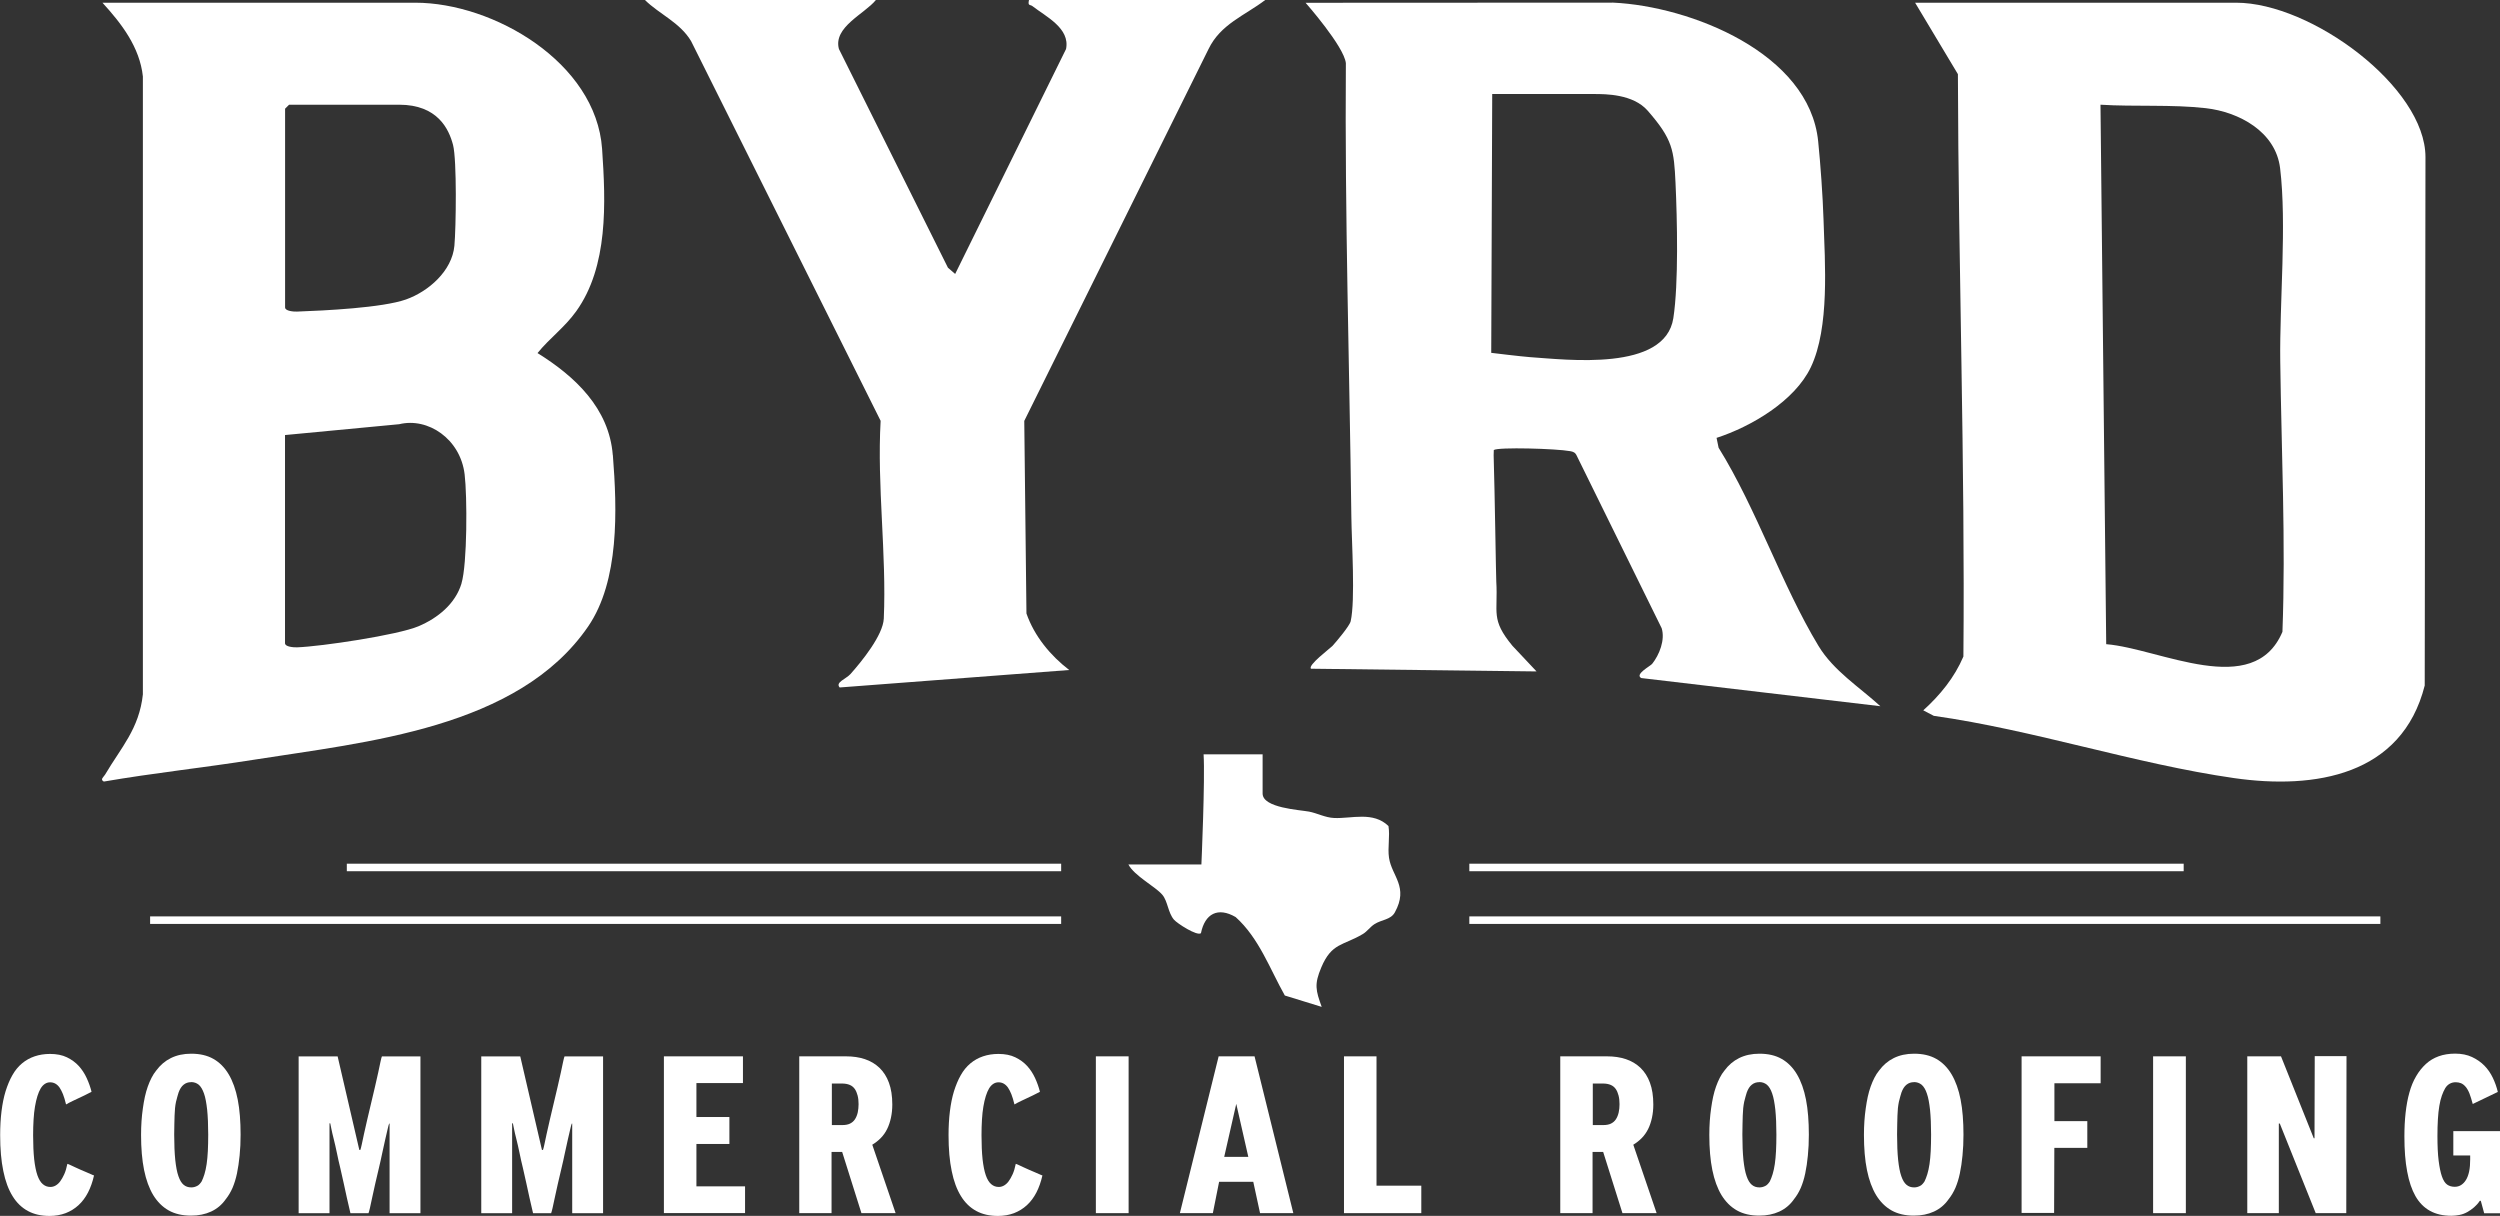 <?xml version="1.0" encoding="UTF-8"?>
<svg id="Layer_1" data-name="Layer 1" xmlns="http://www.w3.org/2000/svg" viewBox="0 0 332.09 161.51">
  <rect x="0" y="0" width="332.09" height="161.51" fill="#333333" stroke="none"/>
  <defs>
    <style>
      .cls-1 {
        fill: #fff;
      }
    </style>
  </defs>
  <g>
    <path class="cls-1" d="M254.41.36h42.63c9.99,0,25.15,11.22,25.15,20.51s-.1,70.19-.1,70.19c-3.02,11.95-14.57,13.84-25.32,12.3-13.16-1.89-26.63-6.4-39.89-8.27l-1.4-.73c2.23-2.02,4.14-4.35,5.33-7.15.23-25.81-.67-51.54-.73-77.36l-5.68-9.48ZM279.78,85.57c7.11.57,19.58,7.41,23.41-1.64.45-11.97-.14-24.02-.29-35.93-.1-7.84.88-18.21-.02-25.66-.59-4.85-5.44-7.46-9.87-7.97s-9.52-.18-13.99-.46l.76,71.66Z"/>
    <path class="cls-1" d="M228.02,58.16l.27,1.31c5.06,8.15,8.38,18.24,13.27,26.33,2.01,3.32,5.43,5.46,8.22,8.01l-31.76-3.74c-.91-.49,1.19-1.58,1.44-1.88.97-1.21,1.75-3.2,1.27-4.74l-11.3-22.95c-.18-.39-.45-.5-.85-.57-1.83-.34-9.58-.56-10.15-.15l-.02.69c.15,4.87.31,16.07.35,16.77.25,4.19-.78,5,2.15,8.55l3.2,3.4-29.96-.36c-.49-.44,2.54-2.7,2.85-3.03.54-.59,2.28-2.66,2.42-3.28.63-2.78.13-10.53.09-13.85-.25-20.03-.88-40.19-.73-60.28-.24-2.23-5.35-8.02-5.35-8.02l40.86-.02c10.26.48,26.06,6.7,27.23,18.43.31,3.06.61,7.25.71,10.37.19,5.82.82,14.35-1.68,19.62-2.14,4.51-7.95,7.91-12.54,9.4ZM198.22,12.49l-.13,34.38s4.01.49,5.14.57c4.9.33,17.95,1.96,19.05-5.18.71-4.61.51-13.14.29-17.95-.21-4.36-.35-5.78-3.71-9.62-1.93-2.2-5.6-2.2-7.08-2.2h-13.56Z"/>
    <path class="cls-1" d="M116.35,0c-1.5,1.85-5.7,3.6-4.91,6.51l14.48,29.05.96.83,14.73-29.88c.56-2.76-2.67-4.3-4.47-5.7-.3-.23-.65.01-.45-.82h31.39c-2.73,2.08-5.94,3.2-7.55,6.54l-24.47,49.38.29,25.58c1.05,3.02,3.19,5.6,5.68,7.51l-30.49,2.32c-.62-.68.85-1.13,1.43-1.78,1.49-1.67,4.33-5.16,4.43-7.37.38-8.58-.91-17.61-.42-26.27L91.8,5.46c-1.48-2.48-4.21-3.57-6.13-5.46h30.68Z"/>
    <path class="cls-1" d="M167.72,100.24v5.17c0,1.92,4.93,2.17,6.16,2.4,1.07.2,2.15.8,3.35.85,2.31.1,5.18-.91,7.21,1.07.22,1.37-.13,2.86.07,4.21.37,2.46,2.64,3.86.78,7.25-.55,1.01-1.75.95-2.71,1.57-.58.37-.97.97-1.54,1.31-2.63,1.57-4.14,1.14-5.53,4.45-.94,2.23-.74,3.02.06,5.23l-4.9-1.51c-2-3.56-3.43-7.63-6.53-10.42-2.37-1.38-4.09-.44-4.61,2.14-.51.42-3.17-1.3-3.59-1.8-.78-.91-.82-2.44-1.53-3.29-.93-1.11-3.71-2.5-4.52-4.04h9.7s.5-11.33.29-14.63h7.85Z"/>
    <path class="cls-1" d="M81.4,60.45c-.49-6.21-5-10.44-10-13.55,1.64-2.01,3.58-3.38,5.14-5.55,4.27-5.95,3.93-14.4,3.44-21.57C79.18,8.29,65.54.36,55.17.36H13.61c2.53,2.77,4.95,5.9,5.37,9.8v82.07c-.49,4.58-2.9,7.07-5.03,10.68-.16.28-.71.63-.16.91,6.61-1.14,13.31-1.85,19.94-2.9,14.92-2.36,35.1-4.16,44.39-17.69,4.17-6.08,3.86-15.52,3.29-22.78ZM37.86,14.45l.54-.54h14.63c5.1,0,6.6,3.24,7.15,5.34.52,1.99.4,11.03.18,13.4-.31,3.33-3.42,6.06-6.43,7.13-3.13,1.11-10.85,1.48-14.47,1.61-.45.02-1.59-.07-1.59-.55V14.45ZM61.31,77.49c-.82,2.73-3.17,4.62-5.72,5.7-2.76,1.17-12.95,2.69-16.14,2.8-.45.01-1.59-.06-1.59-.55v-27.65l15.17-1.44c3.8-.93,8.12,1.93,8.69,6.66.35,2.87.36,11.91-.42,14.49Z"/>
  </g>
  <rect class="cls-1" x="46.07" y="114.73" width="94.89" height="1"/>
  <rect class="cls-1" x="19.94" y="121.73" width="121.02" height="1"/>
  <rect class="cls-1" x="195.18" y="114.73" width="94.89" height="1"/>
  <rect class="cls-1" x="195.18" y="121.73" width="121.02" height="1"/>
  <g>
    <path class="cls-1" d="M8.77,146.69c-.13-.53-.26-.98-.4-1.33-.14-.35-.29-.64-.45-.88-.16-.23-.35-.41-.56-.53-.21-.12-.45-.18-.7-.18s-.49.07-.7.21c-.21.14-.4.34-.56.61s-.3.6-.43,1.01-.23.86-.32,1.38c-.09.51-.15,1.09-.19,1.74-.04.65-.06,1.35-.06,2.1,0,1.24.05,2.29.14,3.17.1.88.24,1.58.43,2.13.19.54.43.94.72,1.18.29.25.62.37,1.01.37.23,0,.46-.06.69-.19.22-.13.43-.31.61-.56.18-.25.36-.55.53-.93.17-.37.31-.84.42-1.39.08.02.22.07.4.16.18.09.39.18.62.29.23.11.48.22.75.34.27.12.52.22.75.32.23.1.44.19.62.27.18.08.31.14.4.16-.19.85-.46,1.61-.8,2.27-.34.66-.76,1.22-1.26,1.68-.5.46-1.07.81-1.71,1.06-.64.24-1.35.37-2.14.37-1.11,0-2.07-.22-2.88-.66-.81-.44-1.49-1.09-2.03-1.97-.54-.87-.96-1.98-1.23-3.33-.28-1.34-.42-2.93-.42-4.77,0-1.13.06-2.19.18-3.17.12-.98.3-1.87.54-2.66.25-.79.54-1.5.9-2.13.35-.63.78-1.15,1.28-1.57.5-.42,1.06-.73,1.68-.94.62-.21,1.3-.32,2.05-.32.87,0,1.62.15,2.24.45.62.3,1.14.68,1.57,1.15.43.47.78,1.01,1.06,1.62.28.61.49,1.21.64,1.81-.06.02-.18.08-.35.18s-.37.2-.59.3c-.22.11-.47.22-.74.35-.27.13-.51.24-.72.34-.21.1-.41.19-.59.29-.18.1-.3.17-.37.21Z"/>
    <path class="cls-1" d="M25.41,139.97c1.15,0,2.13.23,2.94.69.81.46,1.49,1.14,2.03,2.05.54.91.94,2.03,1.2,3.36s.38,2.89.38,4.66c0,.98-.04,1.9-.13,2.77s-.2,1.65-.35,2.37c-.15.71-.35,1.35-.59,1.92-.25.57-.55,1.07-.91,1.52-.51.73-1.16,1.27-1.94,1.63-.78.36-1.67.54-2.67.54-1.15,0-2.14-.23-2.96-.69-.82-.46-1.5-1.14-2.05-2.03-.54-.9-.95-2.01-1.22-3.34-.27-1.33-.4-2.88-.4-4.66,0-.64.02-1.25.06-1.84.04-.59.1-1.15.18-1.7.07-.54.17-1.06.27-1.54.11-.48.23-.93.38-1.34.15-.42.31-.8.5-1.17s.39-.68.62-.96c.53-.72,1.18-1.28,1.95-1.66.77-.38,1.66-.58,2.69-.58ZM25.38,143.75c-.38,0-.71.11-.99.34-.28.22-.5.57-.67,1.04-.04.17-.1.35-.16.54-.06.19-.12.42-.18.69s-.1.55-.13.85-.05.63-.06.99c-.01.36-.02.75-.03,1.15s-.02.85-.02,1.34c0,1.34.05,2.47.14,3.38.1.91.23,1.63.42,2.16.18.53.41.92.69,1.15.28.24.62.35,1.02.35.15,0,.28-.02.4-.05.12-.03.24-.08.37-.14.13-.06.24-.15.34-.26.1-.11.19-.22.27-.35.13-.26.25-.58.37-.96.12-.38.21-.83.29-1.34.07-.51.13-1.09.16-1.73.03-.64.05-1.37.05-2.18,0-1.3-.05-2.4-.14-3.3-.1-.9-.23-1.62-.42-2.16s-.42-.93-.7-1.17c-.29-.23-.62-.35-1.01-.35Z"/>
    <path class="cls-1" d="M47.87,152.74c.04-.11.11-.35.19-.74.08-.38.19-.85.3-1.41.12-.55.26-1.19.43-1.9s.34-1.43.51-2.16c.17-.72.34-1.45.51-2.16.17-.71.31-1.35.43-1.9.12-.55.22-1.03.3-1.42.08-.39.15-.63.19-.72h5.12v20.83h-4.1v-11.9h-.06c-.04.09-.11.32-.19.69-.09.37-.19.83-.32,1.38-.13.54-.26,1.15-.4,1.82-.14.67-.29,1.36-.46,2.06-.17.7-.33,1.39-.48,2.05-.15.66-.28,1.27-.4,1.82-.12.55-.22,1.02-.3,1.39-.09.37-.15.6-.19.69h-2.4c-.02-.08-.08-.31-.16-.69-.09-.37-.19-.84-.32-1.39s-.26-1.17-.4-1.84c-.14-.67-.29-1.35-.46-2.05s-.33-1.38-.46-2.05c-.14-.67-.28-1.29-.42-1.84-.14-.55-.25-1.02-.32-1.39-.08-.37-.12-.6-.14-.69h-.1v11.94h-4.1v-20.83h5.18l2.88,12.42h.13Z"/>
    <path class="cls-1" d="M72.13,152.74c.04-.11.11-.35.19-.74.08-.38.19-.85.3-1.41.12-.55.26-1.19.43-1.9s.34-1.43.51-2.16c.17-.72.34-1.45.51-2.16.17-.71.31-1.35.43-1.9.12-.55.22-1.03.3-1.42.08-.39.15-.63.19-.72h5.12v20.83h-4.1v-11.9h-.06c-.04.09-.11.32-.19.69-.09.37-.19.83-.32,1.38-.13.54-.26,1.15-.4,1.82-.14.67-.29,1.36-.46,2.06-.17.7-.33,1.39-.48,2.05-.15.66-.28,1.27-.4,1.82-.12.55-.22,1.02-.3,1.39-.09.37-.15.6-.19.69h-2.4c-.02-.08-.08-.31-.16-.69-.09-.37-.19-.84-.32-1.39s-.26-1.17-.4-1.84c-.14-.67-.29-1.35-.46-2.05s-.33-1.38-.46-2.05c-.14-.67-.28-1.29-.42-1.84-.14-.55-.25-1.02-.32-1.39-.08-.37-.12-.6-.14-.69h-.1v11.94h-4.1v-20.83h5.18l2.88,12.42h.13Z"/>
    <path class="cls-1" d="M88.19,140.32h10.5v3.55h-6.18v4.51h4.38v3.58h-4.38v5.63h6.46v3.55h-10.78v-20.83Z"/>
    <path class="cls-1" d="M118.35,148.48c-.12.55-.29,1.06-.51,1.5-.22.45-.5.84-.83,1.18-.33.34-.71.64-1.14.9l3.1,9.09h-4.54l-2.56-8.13h-1.41v8.13h-4.29v-20.83h6.21c.92,0,1.75.12,2.5.37s1.39.63,1.94,1.15c.54.52.97,1.18,1.26,1.98.3.8.45,1.77.45,2.9,0,.62-.06,1.21-.18,1.76ZM110.5,143.91v5.54h1.38c.41,0,.75-.06,1.02-.19s.5-.32.67-.58c.17-.26.29-.56.37-.91.07-.35.11-.72.11-1.1,0-.43-.04-.81-.13-1.15-.09-.34-.21-.63-.37-.86-.16-.23-.38-.42-.66-.54s-.63-.19-1.06-.19h-1.34Z"/>
    <path class="cls-1" d="M134.75,146.69c-.13-.53-.26-.98-.4-1.33-.14-.35-.29-.64-.45-.88-.16-.23-.35-.41-.56-.53-.21-.12-.45-.18-.7-.18s-.49.07-.7.21c-.21.14-.4.34-.56.61s-.3.6-.43,1.01-.23.86-.32,1.38c-.09.51-.15,1.09-.19,1.74-.04.65-.06,1.35-.06,2.1,0,1.24.05,2.29.14,3.17.1.88.24,1.58.43,2.13.19.54.43.94.72,1.18.29.25.62.37,1.01.37.23,0,.46-.06.69-.19.22-.13.43-.31.61-.56.18-.25.36-.55.53-.93.17-.37.31-.84.42-1.39.08.02.22.07.4.16.18.09.39.18.62.29.23.11.48.22.75.34.27.12.52.22.75.32.23.1.44.19.62.27.18.08.31.14.4.16-.19.85-.46,1.61-.8,2.27-.34.66-.76,1.22-1.26,1.68-.5.46-1.07.81-1.71,1.06-.64.24-1.35.37-2.14.37-1.11,0-2.07-.22-2.88-.66-.81-.44-1.49-1.09-2.03-1.97-.54-.87-.96-1.98-1.23-3.33-.28-1.34-.42-2.93-.42-4.77,0-1.13.06-2.19.18-3.17.12-.98.3-1.87.54-2.66.25-.79.54-1.5.9-2.13.35-.63.78-1.15,1.28-1.57.5-.42,1.06-.73,1.68-.94.62-.21,1.3-.32,2.05-.32.87,0,1.62.15,2.24.45.62.3,1.14.68,1.57,1.15.43.47.78,1.01,1.06,1.62.28.61.49,1.21.64,1.81-.06.02-.18.08-.35.18s-.37.2-.59.3c-.22.11-.47.22-.74.35-.27.13-.51.24-.72.34-.21.1-.41.19-.59.29-.18.1-.3.17-.37.21Z"/>
    <path class="cls-1" d="M145.57,140.32h4.35v20.83h-4.35v-20.83Z"/>
    <path class="cls-1" d="M156.73,161.15l5.15-20.83h4.77l5.15,20.83h-4.42l-.9-4.16h-4.54l-.83,4.16h-4.38ZM164.22,146.63l-1.6,7.04h3.2l-1.6-7.04Z"/>
    <path class="cls-1" d="M178.53,140.32h4.32v17.18h5.95v3.65h-10.27v-20.83Z"/>
    <path class="cls-1" d="M219.44,148.48c-.12.55-.29,1.06-.51,1.5s-.5.84-.83,1.18c-.33.34-.71.64-1.14.9l3.1,9.09h-4.54l-2.56-8.13h-1.41v8.13h-4.29v-20.83h6.21c.92,0,1.75.12,2.5.37.75.25,1.39.63,1.94,1.15.54.52.97,1.18,1.26,1.98.3.8.45,1.77.45,2.9,0,.62-.06,1.21-.18,1.76ZM211.58,143.91v5.54h1.38c.41,0,.75-.06,1.02-.19s.5-.32.67-.58c.17-.26.29-.56.37-.91.08-.35.11-.72.11-1.1,0-.43-.04-.81-.13-1.15-.09-.34-.21-.63-.37-.86s-.38-.42-.66-.54-.63-.19-1.06-.19h-1.34Z"/>
    <path class="cls-1" d="M233.73,139.97c1.15,0,2.13.23,2.94.69.81.46,1.49,1.14,2.03,2.05.54.91.94,2.03,1.2,3.36s.38,2.89.38,4.66c0,.98-.04,1.9-.13,2.77-.08.86-.2,1.65-.35,2.37s-.35,1.35-.59,1.92c-.25.57-.55,1.07-.91,1.52-.51.73-1.16,1.27-1.94,1.63-.78.36-1.67.54-2.67.54-1.15,0-2.14-.23-2.96-.69-.82-.46-1.5-1.14-2.05-2.03-.54-.9-.95-2.01-1.22-3.34-.27-1.33-.4-2.88-.4-4.66,0-.64.02-1.25.06-1.84.04-.59.1-1.15.18-1.7.07-.54.17-1.06.27-1.54.11-.48.23-.93.38-1.34.15-.42.31-.8.5-1.17.18-.36.39-.68.62-.96.53-.72,1.18-1.28,1.95-1.66.77-.38,1.66-.58,2.69-.58ZM233.69,143.75c-.38,0-.71.11-.99.34-.28.22-.5.57-.67,1.04-.04.17-.1.35-.16.54-.06.19-.12.42-.18.69-.05.27-.1.55-.13.85s-.05.63-.06.99c-.01.36-.02.75-.03,1.15s-.02.85-.02,1.34c0,1.34.05,2.47.14,3.38.1.91.23,1.63.42,2.16.18.53.41.92.69,1.15.28.24.62.35,1.02.35.15,0,.28-.02.4-.05.12-.03.24-.08.37-.14.13-.06.24-.15.34-.26.1-.11.19-.22.27-.35.13-.26.25-.58.37-.96.12-.38.21-.83.29-1.34.07-.51.13-1.09.16-1.73.03-.64.05-1.37.05-2.18,0-1.3-.05-2.4-.14-3.3-.1-.9-.23-1.62-.42-2.16-.18-.54-.42-.93-.7-1.17-.29-.23-.62-.35-1.01-.35Z"/>
    <path class="cls-1" d="M254.27,139.97c1.15,0,2.13.23,2.94.69.81.46,1.49,1.14,2.03,2.05.54.91.94,2.03,1.2,3.36s.38,2.89.38,4.66c0,.98-.04,1.9-.13,2.77-.08.86-.2,1.65-.35,2.37s-.35,1.35-.59,1.92c-.25.57-.55,1.07-.91,1.52-.51.73-1.16,1.27-1.94,1.63-.78.36-1.67.54-2.67.54-1.15,0-2.14-.23-2.96-.69-.82-.46-1.5-1.14-2.05-2.03-.54-.9-.95-2.01-1.22-3.34-.27-1.33-.4-2.88-.4-4.66,0-.64.02-1.25.06-1.84.04-.59.1-1.15.18-1.7.07-.54.17-1.06.27-1.54.11-.48.23-.93.38-1.34.15-.42.31-.8.5-1.17.18-.36.39-.68.62-.96.53-.72,1.18-1.28,1.95-1.66.77-.38,1.66-.58,2.69-.58ZM254.24,143.75c-.38,0-.71.11-.99.34-.28.22-.5.57-.67,1.04-.04.17-.1.35-.16.54-.06.19-.12.42-.18.69-.05.27-.1.55-.13.85s-.05.63-.06.99c-.01.36-.02.75-.03,1.15s-.02.85-.02,1.34c0,1.34.05,2.47.14,3.38.1.91.23,1.63.42,2.16.18.53.41.92.69,1.15.28.24.62.35,1.02.35.15,0,.28-.02.4-.05.12-.03.24-.08.37-.14.13-.06.24-.15.34-.26.1-.11.19-.22.27-.35.13-.26.25-.58.37-.96.12-.38.21-.83.29-1.34.07-.51.13-1.09.16-1.73.03-.64.05-1.37.05-2.18,0-1.3-.05-2.4-.14-3.3-.1-.9-.23-1.62-.42-2.16-.18-.54-.42-.93-.7-1.17-.29-.23-.62-.35-1.01-.35Z"/>
    <path class="cls-1" d="M272.89,148.93h4.38v3.55h-4.38l-.03,8.64h-4.32v-20.8h10.5v3.58h-6.14v5.02Z"/>
    <path class="cls-1" d="M286.01,140.32h4.35v20.83h-4.35v-20.83Z"/>
    <path class="cls-1" d="M307.45,151.2l.03-10.91h4.22l-.03,20.86h-4.06l-4.77-11.9h-.13v11.9h-4.19v-20.83h4.48l4.35,10.88h.1Z"/>
    <path class="cls-1" d="M329.4,159.52c-.21.32-.46.6-.75.85-.29.25-.59.46-.91.64-.32.18-.67.31-1.04.38-.37.07-.73.11-1.07.11-1.11,0-2.06-.22-2.85-.66-.79-.44-1.43-1.09-1.92-1.95-.49-.86-.86-1.95-1.1-3.26-.25-1.31-.37-2.86-.37-4.66,0-1.11.05-2.15.16-3.14.11-.98.27-1.88.5-2.69.22-.81.52-1.54.9-2.18.37-.64.81-1.18,1.3-1.63.49-.45,1.06-.79,1.7-1.02.64-.23,1.37-.35,2.18-.35.85,0,1.6.15,2.24.45.64.3,1.19.68,1.65,1.15.46.47.83,1.01,1.12,1.62.29.61.51,1.23.66,1.87l-3.33,1.6c-.15-.55-.29-1.01-.43-1.38-.14-.36-.31-.66-.51-.9-.2-.24-.41-.39-.62-.48-.21-.08-.45-.13-.7-.13-.28,0-.54.06-.78.19s-.45.33-.61.59c-.16.27-.31.6-.45.99-.14.39-.25.85-.34,1.38-.09.52-.15,1.11-.19,1.78-.04.66-.06,1.4-.06,2.21,0,1.32.05,2.42.16,3.28s.25,1.56.43,2.08c.18.52.41.89.69,1.09.28.2.62.3,1.02.3.32,0,.6-.08.85-.24.25-.16.46-.38.64-.67.18-.29.32-.66.42-1.12.1-.46.14-1,.14-1.62v-.51h-2.24v-3.23h6.24v10.91h-2.14l-.45-1.66h-.1Z"/>
  </g>
</svg>
